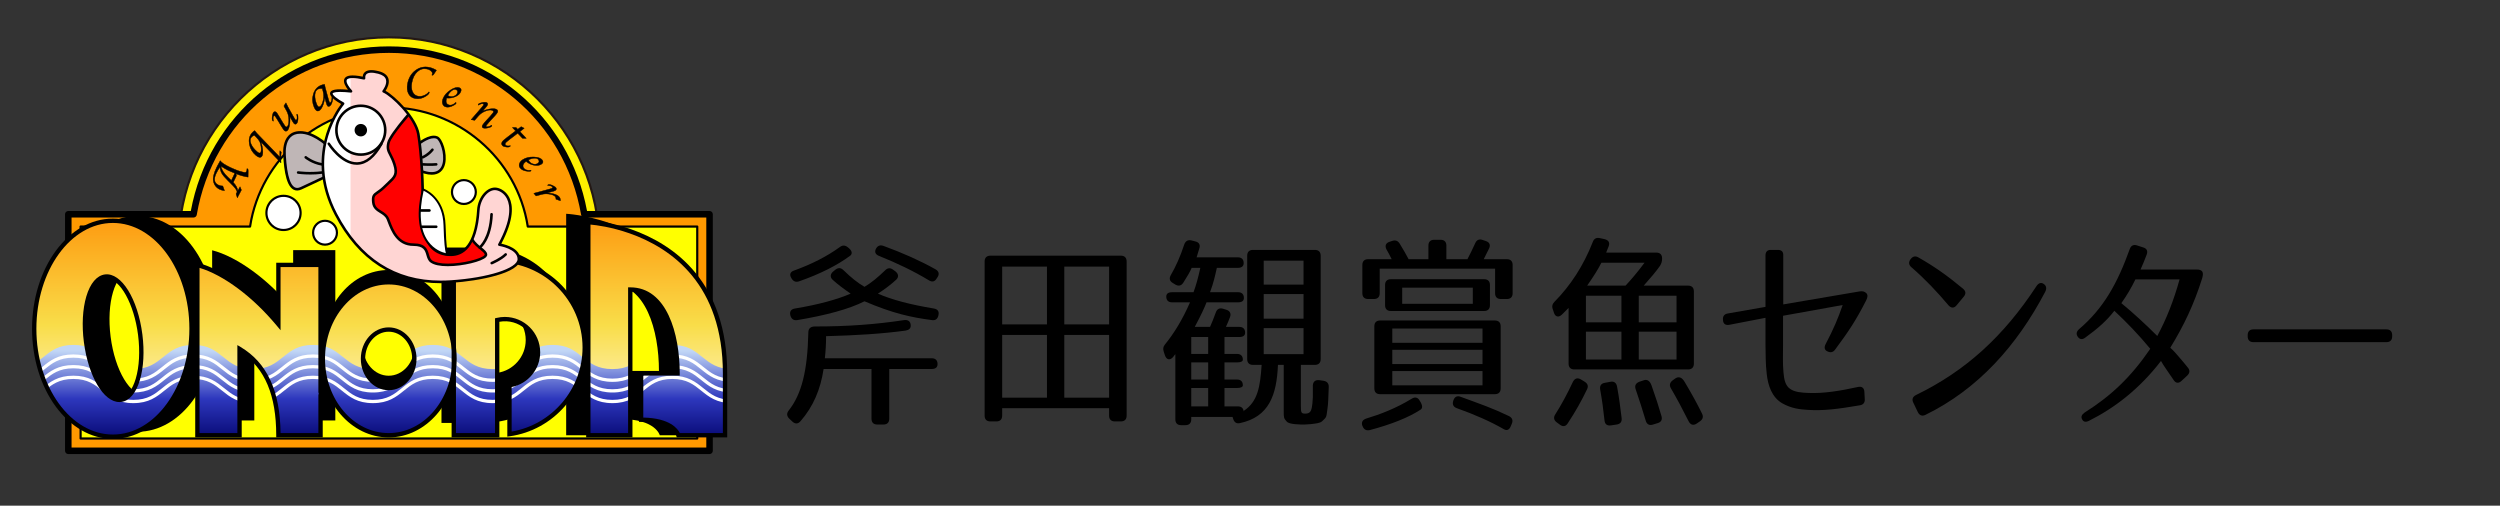 <?xml version="1.0" encoding="UTF-8"?>
<svg id="_レイヤー_2" data-name="レイヤー 2" xmlns="http://www.w3.org/2000/svg" xmlns:xlink="http://www.w3.org/1999/xlink" viewBox="0 0 1816.69 367.47">
  <rect x="0" y="0" width="1816.69" height="367.47" fill="#333333" stroke="none"/>
  <defs>
    <style>
      .cls-1 {
        clip-path: url(#clippath);
      }

      .cls-2, .cls-3, .cls-4, .cls-5, .cls-6, .cls-7, .cls-8, .cls-9, .cls-10, .cls-11, .cls-12, .cls-13, .cls-14, .cls-15 {
        stroke-width: 0px;
      }

      .cls-2, .cls-4 {
        fill: none;
      }

      .cls-3 {
        fill: url(#linear-gradient);
      }

      .cls-16 {
        clip-path: url(#clippath-1);
      }

      .cls-17 {
        clip-path: url(#clippath-2);
      }

      .cls-4 {
        clip-rule: evenodd;
      }

      .cls-5 {
        fill: #ffd5d3;
      }

      .cls-5, .cls-6 {
        fill-rule: evenodd;
      }

      .cls-6 {
        fill: red;
      }

      .cls-7 {
        fill: url(#linear-gradient-2);
      }

      .cls-18 {
        stroke: #000;
        stroke-linecap: round;
        stroke-linejoin: round;
        stroke-width: .3px;
      }

      .cls-9 {
        fill: #231815;
      }

      .cls-10 {
        fill: #bfb6b6;
      }

      .cls-11 {
        fill: #fff;
      }

      .cls-12 {
        fill: #ff0;
      }

      .cls-13 {
        fill: #fff100;
      }

      .cls-14 {
        fill: #f90;
      }

      .cls-15 {
        fill: #f0f;
      }
    </style>
    <clipPath id="clippath">
      <path class="cls-2" d="m82.03,160.44c-31.57,0-57.16,35.12-57.16,78.45s25.59,78.45,57.16,78.45,57.16-35.12,57.16-78.45-25.59-78.45-57.16-78.45Zm5.88,130.09c-10.88,1.39-22.25-17.53-25.41-42.26-3.15-24.73,3.11-45.9,13.98-47.29,10.88-1.39,22.25,17.53,25.41,42.26,3.15,24.73-3.11,45.9-13.98,47.28Zm145.31-4.87c0,.83-.1,1.33-.28,1.62v29.02h-30.64c0-36.29-12.69-53.46-28.23-62.74v62.74h-30.64v-123.7c8.77,2.23,19.43,7.57,30.64,15.93,9.29,6.93,18.94,15.96,28.23,27.09v-43.1h30.64v92.56c.09.2.19.39.28.59Zm49.21-80.52c-26.42,0-47.83,24.88-47.83,55.58s21.41,55.58,47.83,55.58,47.83-24.88,47.83-55.58-21.42-55.58-47.83-55.58Zm0,76.84c-10.31,0-18.66-9.52-18.66-21.25s8.35-21.25,18.66-21.25,18.66,9.52,18.66,21.25-8.35,21.25-18.66,21.25Zm142.45-29.4c0,32.09-23.78,58.55-54.67,62.9v-35.55c11.71-1.67,20.74-11.73,20.74-23.88,0-13.31-10.83-24.15-24.15-24.15-1.9,0-3.75.24-5.53.67v83.75h-31.54v-127.46h31.54v.13c35.13,0,63.6,28.47,63.6,63.6Zm101.97,18.79v44.94h-33.9s-2.89-11.29-27.07-11.29v-33.64h26.48c0-28.39-9.18-60.97-34.36-60.97v105.91h-30.49v-154.8s13.47.59,30.49,6.58c29.2,10.28,68.86,36.52,68.86,103.28Z"/>
    </clipPath>
    <linearGradient id="linear-gradient" x1="273.24" y1="145.46" x2="273.24" y2="326.81" gradientUnits="userSpaceOnUse">
      <stop offset="0" stop-color="#fe8f06"/>
      <stop offset=".5" stop-color="#f9dd49"/>
      <stop offset="1" stop-color="#fff"/>
    </linearGradient>
    <clipPath id="clippath-1">
      <path class="cls-2" d="m532.1,268.21v67.27H9.79v-67.27c21.78,0,21.78-17.58,43.55-17.58s21.78,17.58,43.55,17.58,21.76-17.58,43.52-17.58,21.77,17.58,43.54,17.58,21.76-17.58,43.52-17.58,21.76,17.58,43.51,17.58,21.76-17.58,43.52-17.58,21.76,17.58,43.52,17.58,21.76-17.58,43.52-17.58,21.76,17.58,43.52,17.58,21.76-17.58,43.52-17.58,21.76,17.58,43.51,17.58Z"/>
    </clipPath>
    <linearGradient id="linear-gradient-2" x1="270.95" y1="255.06" x2="270.95" y2="324.52" gradientUnits="userSpaceOnUse">
      <stop offset="0" stop-color="#c1d6f6"/>
      <stop offset=".5" stop-color="#2d37bd"/>
      <stop offset="1" stop-color="#006"/>
    </linearGradient>
    <clipPath id="clippath-2">
      <path class="cls-4" d="m278.76,66.35c6.31,2.63,23.13,18.92,25.23,31.01,2.1,12.09,3.68,37.32,3.15,54.67-.52,17.35,3.15,33.11,20.5,33.11s19.45-24.18,19.98-32.59c.52-8.41,6.83-16.3,13.14-15.24,6.31,1.05,18.4,10.51,2.1,40.48,0,0,14.19,2.1,14.19,10.51s-25.23,14.72-49.15,16.3c-23.92,1.58-59.66-2.63-83.84-48.89-24.18-46.26,5.26-80.42,5.26-80.42,0,0-22.68-11.99,5.78-8.94,0,0-14.19-14.72,9.46-9.46,0,0-1.58-7.36,10.51-4.2,12.09,3.15,3.68,13.67,3.68,13.67Z"/>
    </clipPath>
  </defs>
  <g id="logo">
    <g>
      <rect class="cls-2" width="1816.69" height="367.47"/>
      <g>
        <g>
          <path class="cls-13" d="m129.59,180.17c0-84.38,68.65-153.03,153.03-153.03s153.03,68.65,153.03,153.03H129.59Z"/>
          <path class="cls-9" d="m435.69,180.96H129.59c-.44,0-.79-.35-.79-.79,0-84.82,69-153.82,153.82-153.82s153.68,68.87,153.82,153.57c.02.08.04.16.04.25,0,.44-.35.79-.79.79Zm-305.31-1.58h304.48c-.42-83.59-68.55-151.46-152.24-151.46s-151.82,67.87-152.24,151.46Z"/>
        </g>
        <g>
          <path class="cls-14" d="m424.6,155.71c-11.62-67.92-70.74-119.63-141.98-119.63s-130.36,51.71-141.98,119.63H49.63v171.89h465.98v-171.89h-91.01Z"/>
          <path class="cls-8" d="m515.61,329.96H49.63c-1.31,0-2.37-1.06-2.37-2.37v-171.89c0-1.31,1.06-2.37,2.37-2.37h89.03c12.84-69.44,73.07-119.63,143.96-119.63s131.12,50.19,143.96,119.63h89.03c1.31,0,2.37,1.06,2.37,2.37v171.89c0,1.31-1.06,2.37-2.37,2.37Zm-463.61-4.73h461.25v-167.16h-88.64c-1.15,0-2.14-.83-2.33-1.97-11.66-68.18-70.4-117.67-139.65-117.67s-127.99,49.49-139.65,117.67c-.19,1.14-1.18,1.97-2.33,1.97H52v167.16Z"/>
        </g>
        <g>
          <path class="cls-12" d="m383.52,164.65c-7.5-48.95-49.89-86.56-100.89-86.56s-93.4,37.61-100.9,86.56H58.57v154.01h448.1v-154.01h-123.15Z"/>
          <path class="cls-8" d="m506.67,319.44H58.57c-.44,0-.79-.35-.79-.79v-154.01c0-.44.35-.79.79-.79h122.48c7.91-49.39,51.45-86.56,101.57-86.56s93.66,37.16,101.57,86.56h122.48c.43,0,.79.35.79.79v154.01c0,.43-.35.79-.79.79Zm-447.31-1.58h446.52v-152.43h-122.37c-.39,0-.72-.29-.78-.67-7.5-48.96-50.54-85.89-100.11-85.89s-92.62,36.92-100.12,85.89c-.06.38-.39.67-.78.67H59.36v152.43Z"/>
        </g>
      </g>
      <g>
        <path class="cls-8" d="m99.91,156.87c-31.57,0-57.16,35.11-57.16,78.44s25.59,78.45,57.16,78.45,57.16-35.12,57.16-78.45-25.59-78.44-57.16-78.44Zm5.88,130.07c-10.88,1.39-22.25-17.53-25.41-42.26-3.15-24.73,3.11-45.9,13.98-47.29,10.88-1.39,22.25,17.53,25.41,42.26,3.15,24.73-3.11,45.9-13.98,47.28Z"/>
        <path class="cls-8" d="m243.67,274.34v-92.56h-30.64v43.1c-9.29-11.13-18.94-20.16-28.23-27.09-11.21-8.36-21.87-13.7-30.64-15.93v123.7h30.64v-62.74c15.54,9.28,28.23,26.44,28.23,62.74h30.64v-29.02c.18-.29.28-.79.28-1.62-.09-.2-.19-.39-.28-.59Z"/>
        <path class="cls-8" d="m282.44,196.19c-26.42,0-47.83,24.88-47.83,55.58s21.41,55.58,47.83,55.58,47.83-24.88,47.83-55.58-21.42-55.58-47.83-55.58Zm0,76.84c-10.31,0-18.66-9.52-18.66-21.25s8.35-21.25,18.66-21.25,18.66,9.52,18.66,21.25-8.35,21.25-18.66,21.25Z"/>
        <path class="cls-8" d="m352.35,180.02v-.13h-31.54v127.46h31.54v-83.75c1.78-.42,3.63-.67,5.53-.67,13.32,0,24.15,10.84,24.15,24.15,0,12.16-9.04,22.22-20.74,23.88v35.55c30.89-4.36,54.67-30.81,54.67-62.9,0-35.13-28.47-63.6-63.6-63.6Z"/>
        <path class="cls-8" d="m443.12,162.19c-17.69-6.22-31.7-6.84-31.7-6.84v160.94h31.7v-110.12c26.18,0,35.72,33.88,35.72,63.39h-27.53v34.98c25.14,0,28.14,11.74,28.14,11.74h35.25v-46.72c0-69.41-41.23-96.69-71.59-107.38Z"/>
        <path class="cls-15" d="m143.16,192.51v49.94c.09.02.18.05.28.07v-49.92c-.09-.02-.19-.06-.28-.08Z"/>
        <g class="cls-1">
          <rect class="cls-3" x="10.68" y="145.46" width="525.12" height="181.35"/>
          <g class="cls-16">
            <rect class="cls-7" x="9.79" y="239.81" width="522.31" height="90.41"/>
            <path class="cls-11" d="m532.1,277.49c-11.3,0-17-4.6-22.51-9.05-5.43-4.39-10.55-8.53-21.01-8.53s-15.58,4.14-21.01,8.53c-5.51,4.45-11.21,9.05-22.51,9.05s-17-4.6-22.51-9.05c-5.43-4.39-10.55-8.53-21.01-8.53s-15.58,4.14-21.01,8.53c-5.51,4.45-11.21,9.05-22.51,9.05s-17-4.6-22.51-9.05c-5.43-4.39-10.55-8.53-21.01-8.53s-15.59,4.14-21.01,8.53c-5.51,4.45-11.21,9.05-22.51,9.05s-16.99-4.6-22.5-9.05c-5.43-4.39-10.55-8.53-21.01-8.53s-15.58,4.14-21.01,8.53c-5.51,4.45-11.21,9.05-22.51,9.05s-17-4.6-22.52-9.05c-5.43-4.39-10.56-8.53-21.02-8.53s-15.58,4.14-21.01,8.53c-5.51,4.45-11.21,9.05-22.51,9.05s-17.01-4.6-22.53-9.05c-5.43-4.39-10.56-8.53-21.03-8.53s-15.6,4.14-21.03,8.53c-5.51,4.45-11.22,9.05-22.53,9.05-.66,0-1.19-.53-1.19-1.19s.53-1.19,1.19-1.19c10.47,0,15.6-4.14,21.03-8.53,5.51-4.45,11.21-9.05,22.52-9.05s17.01,4.6,22.52,9.05c5.43,4.39,10.56,8.53,21.03,8.53s15.59-4.14,21.01-8.53c5.51-4.45,11.21-9.05,22.51-9.05s17,4.6,22.52,9.05c5.43,4.39,10.56,8.53,21.02,8.53s15.58-4.14,21.01-8.53c5.51-4.45,11.21-9.05,22.51-9.05s17,4.6,22.5,9.05c5.43,4.39,10.55,8.53,21.01,8.53s15.59-4.14,21.01-8.53c5.51-4.45,11.21-9.05,22.51-9.05s17,4.6,22.51,9.05c5.43,4.39,10.55,8.53,21.01,8.53s15.58-4.14,21.01-8.53c5.51-4.45,11.21-9.05,22.51-9.05s17,4.6,22.51,9.06c5.43,4.38,10.55,8.53,21.01,8.53s15.58-4.14,21.01-8.53c5.51-4.45,11.21-9.05,22.51-9.05s17,4.6,22.51,9.05c5.43,4.39,10.55,8.53,21.01,8.53.66,0,1.19.53,1.19,1.19s-.53,1.19-1.19,1.19Z"/>
            <path class="cls-11" d="m532.1,285.22c-11.3,0-17-4.6-22.51-9.05-5.43-4.39-10.55-8.53-21.01-8.53s-15.58,4.14-21.01,8.53c-5.51,4.45-11.21,9.05-22.51,9.05s-17-4.6-22.51-9.05c-5.43-4.39-10.55-8.53-21.01-8.53s-15.58,4.14-21.01,8.53c-5.51,4.45-11.21,9.05-22.51,9.05s-17-4.6-22.51-9.05c-5.43-4.39-10.55-8.53-21.01-8.53s-15.59,4.14-21.01,8.53c-5.51,4.45-11.21,9.05-22.51,9.05s-16.99-4.6-22.5-9.05c-5.43-4.39-10.55-8.53-21.01-8.53s-15.58,4.14-21.01,8.53c-5.51,4.45-11.21,9.05-22.51,9.05s-17-4.6-22.52-9.05c-5.43-4.39-10.56-8.53-21.02-8.53s-15.58,4.14-21.01,8.53c-5.51,4.45-11.21,9.05-22.51,9.05s-17.01-4.6-22.53-9.05c-5.43-4.39-10.56-8.53-21.03-8.53s-15.6,4.14-21.03,8.53c-5.51,4.45-11.22,9.05-22.53,9.05-.66,0-1.19-.53-1.19-1.19s.53-1.19,1.19-1.19c10.47,0,15.6-4.14,21.03-8.53,5.51-4.45,11.21-9.05,22.52-9.05s17.01,4.6,22.52,9.05c5.43,4.39,10.56,8.53,21.03,8.53s15.59-4.14,21.01-8.53c5.51-4.45,11.21-9.05,22.51-9.05s17,4.6,22.52,9.05c5.43,4.39,10.56,8.53,21.02,8.53s15.58-4.14,21.01-8.53c5.51-4.45,11.21-9.05,22.51-9.05s17,4.6,22.5,9.05c5.43,4.39,10.55,8.53,21.01,8.53s15.59-4.14,21.01-8.53c5.51-4.45,11.21-9.05,22.51-9.05s17,4.6,22.51,9.05c5.43,4.39,10.55,8.53,21.01,8.53s15.58-4.14,21.01-8.53c5.51-4.45,11.21-9.05,22.51-9.05s17,4.6,22.51,9.06c5.43,4.38,10.55,8.53,21.01,8.53s15.58-4.14,21.01-8.53c5.51-4.45,11.21-9.05,22.51-9.05s17,4.6,22.51,9.05c5.43,4.39,10.55,8.53,21.01,8.53.66,0,1.19.53,1.19,1.19s-.53,1.19-1.19,1.19Z"/>
            <path class="cls-11" d="m532.1,292.95c-11.3,0-17-4.6-22.51-9.05-5.43-4.39-10.55-8.53-21.01-8.53s-15.58,4.14-21.01,8.53c-5.51,4.45-11.21,9.05-22.51,9.05s-17-4.6-22.51-9.05c-5.43-4.39-10.55-8.53-21.01-8.53s-15.58,4.14-21.01,8.53c-5.51,4.45-11.21,9.05-22.51,9.05s-17-4.6-22.51-9.05c-5.43-4.39-10.55-8.53-21.01-8.53s-15.59,4.14-21.01,8.53c-5.51,4.45-11.21,9.05-22.51,9.05s-16.99-4.6-22.5-9.05c-5.43-4.39-10.55-8.53-21.01-8.53s-15.58,4.14-21.01,8.53c-5.51,4.45-11.21,9.05-22.51,9.05s-17-4.6-22.52-9.05c-5.43-4.39-10.56-8.53-21.02-8.53s-15.58,4.14-21.01,8.53c-5.51,4.45-11.21,9.05-22.51,9.05s-17.01-4.6-22.53-9.05c-5.43-4.39-10.56-8.53-21.03-8.53s-15.6,4.14-21.03,8.53c-5.51,4.45-11.22,9.05-22.53,9.05-.66,0-1.19-.53-1.19-1.19s.53-1.19,1.19-1.19c10.47,0,15.6-4.14,21.03-8.53,5.51-4.45,11.21-9.05,22.52-9.05s17.01,4.6,22.52,9.05c5.43,4.39,10.56,8.53,21.03,8.53s15.59-4.14,21.01-8.53c5.51-4.45,11.21-9.05,22.51-9.05s17,4.6,22.52,9.05c5.43,4.39,10.56,8.53,21.02,8.53s15.58-4.14,21.01-8.53c5.51-4.45,11.21-9.05,22.51-9.05s17,4.6,22.5,9.05c5.43,4.39,10.55,8.53,21.01,8.53s15.59-4.14,21.01-8.53c5.51-4.45,11.21-9.05,22.51-9.05s17,4.6,22.51,9.05c5.43,4.39,10.55,8.53,21.01,8.53s15.58-4.14,21.01-8.53c5.51-4.45,11.21-9.05,22.51-9.05s17,4.6,22.51,9.06c5.43,4.38,10.55,8.53,21.01,8.53s15.58-4.14,21.01-8.53c5.51-4.45,11.21-9.05,22.51-9.05s17,4.6,22.51,9.05c5.43,4.39,10.55,8.53,21.01,8.53.66,0,1.19.53,1.19,1.19s-.53,1.19-1.19,1.19Z"/>
          </g>
        </g>
        <g>
          <path class="cls-8" d="m82.03,318.92c-32.39,0-58.74-35.9-58.74-80.03s26.35-80.03,58.74-80.03,58.74,35.9,58.74,80.03-26.35,80.03-58.74,80.03Zm0-156.91c-30.65,0-55.59,34.49-55.59,76.88s24.94,76.88,55.59,76.88,55.59-34.49,55.59-76.88-24.94-76.88-55.59-76.88Zm4.75,130.16c-11.55,0-22.66-18.79-25.84-43.7-1.55-12.17-.92-23.91,1.78-33.04,2.83-9.57,7.65-15.25,13.57-16.01,11.89-1.52,23.87,17.75,27.17,43.62,1.55,12.17.92,23.91-1.78,33.04-2.83,9.57-7.65,15.25-13.57,16.01-.44.06-.89.08-1.33.08Zm-9.16-89.69c-.31,0-.62.02-.93.06-4.54.58-8.52,5.6-10.94,13.77-2.58,8.73-3.18,20-1.68,31.75,2.97,23.31,13.71,42.16,23.64,40.89,4.54-.58,8.52-5.6,10.94-13.77,2.58-8.73,3.18-20,1.68-31.75-2.88-22.58-13.07-40.95-22.71-40.95Z"/>
          <path class="cls-8" d="m234.52,317.87h-33.79v-1.58c0-28.93-8.21-48.56-25.08-59.87v61.45h-33.79v-127.31l1.96.5c9.41,2.39,20.19,7.99,31.2,16.19,8.94,6.67,17.58,14.75,25.71,24.08v-40.4h33.79l.28,94.72c0,.83-.09,1.46-.28,1.96v30.25Zm-30.65-3.15h27.49v-27.89l.23-.37s.02-.05.04-.47l-.27-.93v-90.98h-27.49v45.88l-2.79-3.34c-8.78-10.52-18.19-19.55-27.96-26.84-9.91-7.39-19.58-12.58-28.12-15.13v120.05h27.49v-63.94l2.39,1.42c19.19,11.46,28.68,31.92,28.99,62.52Z"/>
          <path class="cls-8" d="m282.44,317.87c-27.25,0-49.41-25.64-49.41-57.16s22.16-57.16,49.41-57.16,49.41,25.64,49.41,57.16-22.16,57.16-49.41,57.16Zm0-111.16c-25.51,0-46.26,24.23-46.26,54s20.75,54,46.26,54,46.25-24.23,46.25-54-20.75-54-46.25-54Zm0,76.84c-11.16,0-20.24-10.24-20.24-22.83s9.08-22.83,20.24-22.83,20.24,10.24,20.24,22.83-9.08,22.83-20.24,22.83Zm0-42.51c-9.42,0-17.08,8.83-17.08,19.68s7.66,19.68,17.08,19.68,17.08-8.83,17.08-19.68-7.66-19.68-17.08-19.68Z"/>
          <path class="cls-8" d="m361.29,317.87h-33.12v-130.61l34.7.15c35.21.84,63.6,29.75,63.6,65.16,0,32.25-24.09,59.96-56.02,64.46l-1.8.25v-38.73l1.36-.19c11.05-1.57,19.39-11.17,19.39-22.32,0-13.74-12.36-24.79-26.52-22.21v83.92l-1.58.13Zm-29.96-3.15h28.39v-83.42l1.21-.29c1.98-.47,3.96-.71,5.89-.71,14.19,0,25.73,11.54,25.73,25.73,0,12.25-8.83,22.86-20.74,25.21v32.38c29.49-5.05,51.51-30.98,51.51-61.06,0-34.2-27.82-62.02-62.02-62.02l-29.96-.13v124.31Z"/>
          <path class="cls-8" d="m528.44,317.87h-36.7l-.3-1.19c-.02-.08-3.11-10.11-25.54-10.11h-1.58v-36.8h26.47c-.32-26.43-8.65-56.44-31.2-57.77v105.86h-33.64v-158.02l1.64.07c.56.02,13.91.67,30.94,6.67,31.89,11.23,69.91,38.52,69.91,104.77v46.51Zm-34.41-3.15h31.26v-43.36c0-64.4-36.87-90.9-67.81-101.79-13.21-4.65-24.33-6.01-28.39-6.37v151.52h27.33v-105.91h1.58c26.52,0,35.94,33.69,35.94,62.55v1.58h-26.48v30.5c19.47.4,25.1,8.23,26.56,11.28Z"/>
        </g>
      </g>
      <g>
        <g>
          <path class="cls-10" d="m301.89,106.3s9.99-8.93,15.77-6.31c5.78,2.63,13.14,36.79-15.77,22.6v-16.29Z"/>
          <path class="cls-8" d="m313.72,126.98c-3.35,0-7.47-1.19-12.25-3.53-.33-.16-.53-.49-.53-.85v-16.29c0-.27.11-.53.31-.71.32-.29,7.93-7.03,14-7.03,1.02,0,1.96.19,2.79.57,3.58,1.63,7.08,12.28,5.47,19.69-1.14,5.26-4.62,8.15-9.8,8.15Zm-10.88-4.98c10.6,5.06,17.23,3.85,18.84-3.58,1.53-7.06-2.05-16.5-4.4-17.57-.58-.26-1.26-.4-2.01-.4-4.71,0-10.96,5.04-12.42,6.28v15.27Z"/>
        </g>
        <g>
          <path class="cls-10" d="m240.91,108.4s-10.51-11.04-21.03-12.09c-10.51-1.05-13.67,7.16-13.14,16.46.53,9.3,2.1,28.75,12.09,24.02,9.99-4.73,19.45-8.89,22.08-10.76,2.63-1.86,0-17.63,0-17.63Z"/>
          <path class="cls-8" d="m215.94,138.46h0c-7.79,0-9.52-14.63-10.14-25.64-.25-4.39.21-10.42,3.78-14.2,2.45-2.59,5.88-3.7,10.39-3.25,10.74,1.07,21.18,11.92,21.62,12.38.13.14.22.31.25.5.64,3.84,2.5,16.51-.39,18.56-1.99,1.41-7.47,3.95-14.4,7.18-2.49,1.16-5.13,2.39-7.82,3.66-1.15.55-2.26.82-3.3.82Zm2.19-41.3c-3.03,0-5.44.93-7.16,2.75-3.11,3.3-3.5,8.78-3.27,12.8.89,15.83,3.67,23.85,8.25,23.85h0c.76,0,1.6-.22,2.49-.64,2.69-1.27,5.34-2.51,7.83-3.66,6.58-3.06,12.25-5.7,14.11-7.01,1.27-.89.85-9.14-.34-16.41-1.48-1.49-10.97-10.67-20.23-11.6-.58-.06-1.14-.09-1.67-.09Z"/>
        </g>
        <g>
          <path class="cls-5" d="m278.76,66.35c6.31,2.63,23.13,18.92,25.23,31.01,2.1,12.09,3.68,37.32,3.15,54.67-.52,17.35,3.15,33.11,20.5,33.11s19.45-24.18,19.98-32.59c.52-8.41,6.83-16.3,13.14-15.24,6.31,1.05,18.4,10.51,2.1,40.48,0,0,14.19,2.1,14.19,10.51s-25.23,14.72-49.15,16.3c-23.92,1.58-59.66-2.63-83.84-48.89-24.18-46.26,5.26-80.42,5.26-80.42,0,0-22.68-11.99,5.78-8.94,0,0-14.19-14.72,9.46-9.46,0,0-1.58-7.36,10.51-4.2,12.09,3.15,3.68,13.67,3.68,13.67Z"/>
          <g class="cls-17">
            <rect class="cls-11" x="222.38" y="49.27" width="32.33" height="128.69"/>
            <g>
              <path class="cls-6" d="m305.56,73.31s-21.68,23.65-23.26,30.36,1.58,7.1,4.34,15.77-.79,9.86-7.1,16.16c-6.31,6.31-9.07,4.34-8.28,11.43s8.28,6.31,10.64,12.22c2.37,5.91,5.91,18.53,18.53,18.53s8.43,9.03,13.01,12.22c8.87,6.18,40.07-.5,39.67-5.03-.39-4.53-13.92-7.02-12.86-22.96.65-9.87-34.69-88.7-34.69-88.7Z"/>
              <path class="cls-8" d="m325.44,193.45h0c-5.77,0-9.99-.9-12.53-2.67-1.88-1.31-2.47-3.37-3.05-5.37-.99-3.43-1.93-6.68-9.42-6.68-12.14,0-16.27-10.9-18.74-17.41-.23-.62-.45-1.19-.66-1.72-.95-2.38-2.85-3.55-4.86-4.79-2.51-1.56-5.36-3.32-5.85-7.67-.56-5.06.67-6.14,3.52-8.1,1.32-.91,2.97-2.04,5.03-4.1,1.01-1.01,1.96-1.9,2.82-2.7,4.37-4.09,6.18-5.79,4.05-12.51-1-3.12-2.05-5.17-2.9-6.81-1.53-2.95-2.53-4.9-1.46-9.47,1.62-6.86,22.59-29.8,23.48-30.78l.97-1.06.59,1.31c1.45,3.23,35.43,79.17,34.78,89.15-.67,10.13,4.78,14.52,8.76,17.73,2.2,1.77,3.94,3.17,4.1,5.08.06.64-.2,1.26-.75,1.86-3.04,3.32-17.11,6.7-27.88,6.7Zm-20.15-118.44c-6.56,7.25-20.88,23.83-22.06,28.87-.91,3.89-.18,5.32,1.3,8.17.88,1.7,1.98,3.82,3.02,7.1,2.5,7.86,0,10.2-4.56,14.46-.84.79-1.77,1.66-2.77,2.66-2.18,2.18-3.98,3.42-5.29,4.33-2.5,1.72-3.18,2.19-2.71,6.33.38,3.44,2.5,4.75,4.96,6.27,2.08,1.29,4.44,2.75,5.62,5.7.21.53.44,1.12.68,1.75,2.45,6.45,6.14,16.19,16.98,16.19,8.91,0,10.2,4.46,11.24,8.05.53,1.84.99,3.42,2.32,4.34,2.18,1.52,6.14,2.33,11.45,2.33h0c10.77,0,24.05-3.43,26.49-6.08.22-.24.26-.39.26-.42-.1-1.11-1.63-2.35-3.4-3.78-4.06-3.27-10.19-8.21-9.46-19.32.5-7.5-21.7-59.37-34.02-86.94Z"/>
            </g>
          </g>
          <path class="cls-8" d="m320.16,205.8c-33.83,0-59.71-16.71-76.93-49.66-22.02-42.14.25-74.78,4.66-80.57-2.95-1.65-8.71-5.29-8.01-8.13.58-2.34,4.51-3,12.97-2.27-1.6-2.05-3.67-5.37-2.63-7.79,1.16-2.73,5.52-3.28,13.35-1.68.06-.81.29-1.85,1.03-2.76,1.75-2.17,5.36-2.58,10.72-1.18,3.74.98,6.06,2.75,6.9,5.27,1.14,3.44-.9,7.23-2.04,8.96,6.89,3.77,22.67,19.28,24.75,31.21,2.19,12.58,3.67,38.22,3.17,54.86-.4,13.31,1.79,22.24,6.69,27.3,3.12,3.21,7.44,4.84,12.86,4.84,11.16,0,17.74-10.96,19.03-31.7.58-9.24,7.43-17.26,14.24-16.12,2.98.5,6.97,2.68,9.24,7.33,2.6,5.33,3.65,15.43-5.85,33.38,3.67.77,13.69,3.59,13.69,11.2,0,10.23-29.92,15.91-50.03,17.24-2.67.18-5.3.26-7.81.26Zm-72.85-139.01c-5.26,0-5.59,1.06-5.6,1.11-.27,1.08,3.49,4.14,8.05,6.55.25.13.43.38.49.66.05.28-.02.57-.21.79-.29.34-28.72,34.25-5.14,79.37,16.87,32.28,42.19,48.64,75.26,48.64,2.47,0,5.05-.09,7.68-.26,26.61-1.75,48.26-8.64,48.26-15.35,0-7.5-13.25-9.56-13.39-9.58-.3-.05-.57-.24-.71-.51-.14-.28-.13-.6.02-.87,9.77-17.96,8.89-27.75,6.42-32.79-1.95-4-5.33-5.88-7.85-6.3-5.63-.95-11.54,6.34-12.04,14.37-1.72,27.67-12.33,33.48-20.92,33.48-5.95,0-10.73-1.82-14.22-5.42-5.28-5.44-7.64-14.82-7.23-28.67.5-16.54-.97-41.99-3.14-54.48-2.09-12.01-18.77-27.85-24.66-30.3-.27-.11-.48-.35-.55-.64-.07-.29,0-.59.18-.83.04-.05,3.59-4.56,2.4-8.13-.62-1.87-2.5-3.22-5.58-4.03-4.46-1.17-7.54-.97-8.76.53-.88,1.07-.59,2.55-.59,2.57.06.31-.04.64-.26.87-.23.22-.56.31-.87.25-3.32-.74-6.05-1.11-8.12-1.11-1.68,0-3.78.25-4.28,1.43-.77,1.81,1.94,5.6,3.83,7.57.28.29.34.71.17,1.07-.18.36-.56.56-.95.53-3.05-.33-5.64-.49-7.69-.49Z"/>
        </g>
        <g>
          <circle class="cls-11" cx="206.02" cy="154.72" r="12.42" transform="translate(-38.89 234.74) rotate(-55)"/>
          <path class="cls-8" d="m206.02,167.93c-7.28,0-13.21-5.92-13.21-13.21s5.92-13.21,13.21-13.21,13.21,5.92,13.21,13.21-5.92,13.21-13.21,13.21Zm0-24.84c-6.41,0-11.63,5.22-11.63,11.63s5.22,11.63,11.63,11.63,11.63-5.22,11.63-11.63-5.22-11.63-11.63-11.63Z"/>
        </g>
        <g>
          <circle class="cls-11" cx="236.18" cy="169.11" r="8.67"/>
          <path class="cls-8" d="m236.18,178.57c-5.22,0-9.46-4.24-9.46-9.46s4.24-9.46,9.46-9.46,9.46,4.24,9.46,9.46-4.24,9.46-9.46,9.46Zm0-17.35c-4.35,0-7.88,3.54-7.88,7.88s3.54,7.88,7.88,7.88,7.88-3.54,7.88-7.88-3.54-7.88-7.88-7.88Z"/>
        </g>
        <g>
          <circle class="cls-11" cx="337.1" cy="139.55" r="8.67"/>
          <path class="cls-8" d="m337.1,149.01c-5.22,0-9.46-4.24-9.46-9.46s4.24-9.46,9.46-9.46,9.46,4.24,9.46,9.46-4.24,9.46-9.46,9.46Zm0-17.35c-4.35,0-7.88,3.54-7.88,7.88s3.54,7.88,7.88,7.88,7.88-3.54,7.88-7.88-3.54-7.88-7.88-7.88Z"/>
        </g>
        <g>
          <circle class="cls-11" cx="262.2" cy="94.6" r="17.74"/>
          <path class="cls-8" d="m262.2,113.29c-10.3,0-18.69-8.38-18.69-18.69s8.38-18.69,18.69-18.69,18.69,8.38,18.69,18.69-8.38,18.69-18.69,18.69Zm0-35.48c-9.26,0-16.8,7.54-16.8,16.79s7.54,16.8,16.8,16.8,16.79-7.54,16.79-16.8-7.54-16.79-16.79-16.79Z"/>
        </g>
        <path class="cls-8" d="m266.73,94.6c0,2.5-2.03,4.53-4.53,4.53s-4.53-2.03-4.53-4.53,2.03-4.53,4.53-4.53,4.53,2.03,4.53,4.53Z"/>
        <g>
          <path class="cls-11" d="m307.31,137.61s15.15,5.11,15.73,26.04c.59,20.92,2.14,21.32,2.14,21.32,0,0-28.29-2.85-17.87-47.36Z"/>
          <path class="cls-8" d="m325.18,185.71s-.05,0-.07,0c-.37-.04-9.1-1.01-15.19-9.54-6.19-8.67-7.31-21.69-3.32-38.72.05-.2.18-.37.36-.48.18-.1.4-.12.59-.05.16.05,15.64,5.52,16.23,26.72.48,16.99,1.58,20.2,1.86,20.74.19.13.32.35.32.61,0,.41-.33.69-.75.74h-.02Zm-17.35-47.1c-3.65,16.17-2.55,28.5,3.26,36.67,4.37,6.14,10.32,8.13,12.89,8.72-.62-2.24-1.32-7.56-1.68-20.33-.5-17.69-11.43-23.72-14.47-25.06Z"/>
        </g>
        <path class="cls-8" d="m234,120.39c-.05,0-.1,0-.16-.01-7.27-1.21-12.08-5.16-12.28-5.33-.4-.33-.46-.93-.12-1.33.33-.4.93-.46,1.33-.12.04.04,4.64,3.8,11.38,4.92.52.09.86.57.78,1.09-.08.46-.48.79-.93.79Z"/>
        <path class="cls-8" d="m225.44,126.83c-5.06,0-8.69-.51-8.92-.54-.52-.07-.88-.55-.8-1.07.08-.52.56-.87,1.07-.8.08.01,8.26,1.15,17.09,0,.51-.08.99.3,1.06.82.07.52-.3.99-.82,1.06-3.09.4-6.08.54-8.68.54Z"/>
        <path class="cls-8" d="m307.14,115.26c-.38,0-.73-.22-.88-.59-.19-.49.04-1.03.52-1.23.04-.02,3.76-1.55,6.71-5.23.33-.41.92-.47,1.33-.15.41.33.47.92.15,1.33-3.27,4.09-7.32,5.74-7.48,5.81-.11.05-.23.07-.35.07Z"/>
        <path class="cls-8" d="m312.32,120.56c-2.87,0-5.11-.17-5.25-.18-.52-.04-.91-.5-.87-1.02.04-.52.51-.88,1.02-.87.05,0,5.12.39,9.7,0,.58-.04.98.35,1.02.86.04.52-.34.98-.86,1.02-1.62.14-3.27.18-4.76.18Z"/>
        <path class="cls-8" d="m312.07,153.89h-6.28c-.52,0-.95-.42-.95-.95s.42-.95.95-.95h6.28c.52,0,.95.42.95.95s-.42.95-.95.95Z"/>
        <path class="cls-8" d="m317,165.72h-10.31c-.52,0-.95-.42-.95-.95s.42-.95.95-.95h10.31c.52,0,.95.42.95.95s-.42.95-.95.95Z"/>
        <path class="cls-8" d="m348.57,180.84c-.29,0-.57-.13-.76-.38-.31-.42-.23-1.01.18-1.32.08-.06,7.52-5.89,8.27-23.47.02-.52.46-.95.99-.91.52.02.93.46.91.99-.8,18.57-8.69,24.65-9.03,24.9-.17.13-.37.19-.56.19Z"/>
        <path class="cls-8" d="m357.31,192.14c-.37,0-.72-.22-.87-.58-.2-.48.02-1.04.5-1.24.06-.03,6.47-2.73,9.85-6.1.37-.37.97-.37,1.34,0s.37.97,0,1.34c-3.64,3.64-10.18,6.4-10.45,6.51-.12.05-.24.07-.37.07Z"/>
        <path class="cls-8" d="m259.27,119.76c-11.72,0-20.77-14.19-21.15-14.8-.27-.44-.14-1.01.29-1.29.44-.27,1.01-.14,1.29.29.09.14,9.13,14.26,19.91,13.93,6.1-.16,11.74-4.83,16.78-13.88.25-.45.81-.61,1.27-.36.45.25.61.82.36,1.27-5.38,9.67-11.56,14.66-18.37,14.84-.13,0-.25,0-.38,0Z"/>
      </g>
      <g>
        <path class="cls-18" d="m161.9,135.19l1.22,3.36c-1.28-.13-2.43-.44-3.44-.93-2.52-1.21-4.07-3.22-4.63-6.02-.48-2.35.29-5.61,2.29-9.78.34-.71.65-1.32.94-1.84.81-1.43,1.23-2.17,1.25-2.21l.48-1c.88,1.34,3.22,2.92,7,4.74l.8.37,1.78.79c2.11,1.01,4.38,1.8,6.82,2.37.95.22,1.59.3,1.92.23.33-.06.61-.32.82-.77.23-.49.33-1.12.29-1.91.21.02.36.05.48.1.26.12.38.41.39.87l.03.84-.06,4.31c-2.95-.45-5.88-1.27-8.78-2.47l.29,1.48-2.31,4.82c1.96,2.02,3.08,4.05,3.36,6.06l1.58-2.9,1,2.39-2.96,5.62-.92-2.79.78-1.39c-.2-.89-.65-1.79-1.34-2.69-.7-.9-2.15-2.44-4.36-4.62l-1.06-1.04c-2.13-2.11-3.59-3.84-4.37-5.19-.78-1.35-1.22-2.89-1.32-4.62-1.02,1.36-1.92,2.87-2.72,4.54-2.03,4.24-1.53,7.09,1.51,8.55,1.04.5,2.12.74,3.25.71Zm8.75-9.31c-1.83-.71-3.3-1.34-4.4-1.86-.56-.27-1.01-.5-1.36-.69l-1.71-.96c-1.17-.66-2.05-1.21-2.62-1.65.32,2.46,2.07,5.2,5.25,8.21.92.87,1.45,1.37,1.59,1.5l.71.75,2.54-5.3Z"/>
        <path class="cls-18" d="m203.37,114.23c-.03-.38-.04-1.11-.03-2.17v-1.81c0-.07.02-.31.06-.72l.98,1.04c-.34,2.19-.4,4.78-.18,7.78l-14.57-15.12c.8,2.28,1.24,4.41,1.35,6.39.1,1.98-.16,3.35-.8,4.1-.9,1.07-2.31.8-4.22-.81-2.57-2.17-4.15-4.88-4.75-8.13s0-5.93,1.79-8.05c.68-.81,1.38-1.41,2.1-1.81.12.17.19.27.21.3l.59.72c.39.5.63.78.7.86l16.78,17.42Zm-18.52-15.96c-.82.24-1.58.77-2.27,1.59-.94,1.12-1,2.69-.16,4.71.84,2.02,2.34,3.94,4.5,5.76,1.15.97,1.96,1.15,2.42.54.51-.68.63-2.12.35-4.33-.19-1.51-.51-2.71-.95-3.59-.45-.89-1.27-1.96-2.47-3.21l-1.42-1.47Z"/>
        <path class="cls-18" d="m210.61,84.65c.22,2.31.14,4.47-.24,6.48-.38,2.01-.95,3.31-1.72,3.89-.84.63-1.71.36-2.6-.83-.33-.44-.83-1.21-1.48-2.3l-2.89-4.77c-.04-.07-.21-.35-.53-.83l-.59-.94c-.17-.28-.34-.52-.49-.73-.39-.52-.73-.68-1.01-.47-.64.49-.76,1.78-.35,3.87-.26-.01-.45-.1-.57-.25-.42-.56-.52-1.66-.28-3.29.24-1.64.63-2.66,1.18-3.08.7-.53,1.44-.28,2.22.75.18.24.38.54.59.89l.67,1.13.75,1.22,2.52,4.17c.43.71.9,1.4,1.41,2.08.47.62.92.77,1.35.45.95-.72,1.4-2.37,1.34-4.96-.06-2.58-.6-4.78-1.62-6.58l-1.98-3.54,1.5-2.3c.55,1.22,1.08,2.29,1.58,3.2l3.5,6.22c.22.37.4.69.55.94l.47.81c.3.5.51.84.66,1.03.29.39.54.5.74.35.72-.54.82-1.94.29-4.19.34-.03.56.03.67.17.24.32.35,1.23.33,2.74-.01,2.05-.44,3.39-1.29,4.03-.62.47-1.26.26-1.93-.63-.21-.28-.46-.67-.76-1.19l-.67-1.19c-.36-.64-.61-1.08-.74-1.31l-.58-1.04Z"/>
        <path class="cls-18" d="m236,70.88c-.28,2.4-.81,4.5-1.61,6.29-.8,1.79-1.68,2.9-2.66,3.32-1.34.57-2.49-.29-3.47-2.59-1.35-3.16-1.54-6.31-.58-9.45s2.78-5.28,5.44-6.42c1.01-.43,1.94-.67,2.76-.7.03.21.05.33.06.38l.18.9c.13.62.2.98.23,1.08l2,7.28.29,1.05c.29,1.04.51,1.73.65,2.06.19.45.41.62.65.51.82-.35,1.24-1.68,1.26-3.98.33.06.53.16.61.33.16.36.05,1.28-.32,2.74-.5,1.98-1.24,3.18-2.22,3.6-.71.3-1.29-.05-1.72-1.07-.13-.31-.28-.76-.45-1.34l-.39-1.31-.39-1.45-.33-1.22Zm-1.8-6.53c-1.12-.15-2.13-.03-3.03.36-1.37.58-2.14,1.96-2.31,4.13s.3,4.57,1.42,7.19c.57,1.35,1.24,1.86,1.99,1.54.87-.37,1.62-1.52,2.25-3.46.85-2.61.9-5.27.16-7.98l-.48-1.78Z"/>
        <path class="cls-18" d="m311.68,66.73c.22.17.3.37.26.6-.14.73-.95,1.58-2.43,2.55-2.51,1.64-5.13,2.21-7.86,1.7-2.2-.41-3.8-1.58-4.8-3.51-1-1.94-1.23-4.33-.71-7.18.75-4.08,2.61-7.27,5.57-9.57,2.96-2.3,6.26-3.12,9.89-2.45,1.85.34,3.7,1.07,5.54,2.18l-1.5,2.25-.43.66c-.35.52-.71.75-1.08.68-.07-.01-.18-.05-.32-.11.21-.32.33-.59.38-.81.14-.74-.21-1.47-1.05-2.2-.83-.73-1.87-1.2-3.11-1.43-2.55-.47-4.82.22-6.81,2.07-1.99,1.85-3.3,4.49-3.93,7.92-.49,2.65-.32,4.87.51,6.65.83,1.78,2.18,2.84,4.05,3.19,1.35.25,2.77.07,4.27-.55,1.5-.61,2.69-1.49,3.56-2.64Z"/>
        <path class="cls-18" d="m331.29,74.4c.18.28.22.54.12.78-.13.32-.67.75-1.61,1.29-2.52,1.4-4.6,1.76-6.25,1.1-1-.4-1.66-1.16-1.97-2.27-.31-1.11-.2-2.33.34-3.64.96-2.39,2.78-4.46,5.46-6.23,2.68-1.76,4.86-2.31,6.52-1.64,1.2.48,1.52,1.41.97,2.78-.62,1.54-1.92,2.76-3.92,3.66-2,.9-4.11,1.24-6.37,1-.81,2.59-.39,4.23,1.29,4.9,1.65.67,3.46.09,5.41-1.73Zm-5.87-5.06c.24.22.48.38.72.47,1.22.49,2.45.52,3.69.1,1.24-.43,2.07-1.18,2.5-2.25.49-1.23.15-2.07-1.02-2.55-.85-.34-1.83-.11-2.94.69-1.12.8-2.1,1.98-2.94,3.54Z"/>
        <path class="cls-18" d="m344.93,87.45l-2.54-.51.31-.36.82-.96.78-.9,5.17-5.98.59-.68c.45-.54.8-.98,1.05-1.34.41-.59.48-.99.2-1.18-.66-.46-1.91-.16-3.75.9-.08-.31-.07-.54.02-.67.38-.56,1.39-.98,3.01-1.28,1.62-.3,2.71-.25,3.26.13.75.52.77,1.29.06,2.31-.18.26-.44.59-.79,1l-.89,1.05-.77.87-.79.91c2.16-.92,4.23-1.48,6.19-1.69,1.96-.21,3.38-.02,4.24.58.84.59.83,1.51-.04,2.76-.26.38-.71.92-1.33,1.61l-4.32,4.69c-.87.94-1.51,1.71-1.93,2.31-.34.48-.38.81-.14.98.6.42,1.93.09,3.99-1,.11.28.12.5.02.65-.42.6-1.45,1.05-3.11,1.36-1.65.3-2.78.24-3.39-.18-.68-.47-.66-1.23.06-2.27.53-.76,1.35-1.75,2.47-2.97l2.8-3.04c.91-.99,1.59-1.81,2.03-2.45.51-.73.53-1.26.05-1.6-1.11-.77-2.8-.75-5.07.06-2.26.81-4.13,2.08-5.61,3.79l-2.67,3.1Z"/>
        <path class="cls-18" d="m376.23,96.79l-5.98,4.57c-1.07.82-1.84,1.45-2.32,1.89-.93.87-1.11,1.61-.55,2.2.6.64,1.78.78,3.54.41-.05.26-.13.45-.26.57-.46.43-1.37.57-2.73.41-1.36-.16-2.3-.51-2.81-1.06-1.03-1.1-.8-2.35.7-3.76.55-.52,1.51-1.29,2.86-2.32l5.98-4.57-2.29-2.43h2.7s1.16,1.24,1.16,1.24l2.48-1.87,2.21,1.14-3.12,2.4,4.62,4.92h-2.71s-3.5-3.73-3.5-3.73Z"/>
        <path class="cls-18" d="m385.94,123.68c-.02.33-.14.56-.35.7-.29.19-.98.23-2.06.12-2.86-.31-4.77-1.21-5.74-2.7-.59-.91-.69-1.91-.3-2.99.39-1.09,1.18-2.01,2.37-2.79,2.16-1.4,4.85-2.04,8.06-1.94,3.21.11,5.3.91,6.27,2.42.7,1.09.43,2.03-.81,2.84-1.4.9-3.17,1.15-5.32.73-2.15-.41-4.07-1.36-5.78-2.85-2.16,1.65-2.75,3.23-1.77,4.75.97,1.5,2.78,2.07,5.42,1.71Zm-1.88-7.52c.07.32.18.59.32.8.71,1.11,1.7,1.84,2.96,2.2,1.26.36,2.37.23,3.34-.39,1.11-.72,1.32-1.61.63-2.67-.5-.77-1.43-1.15-2.8-1.14-1.37,0-2.86.41-4.44,1.2Z"/>
        <path class="cls-18" d="m397.82,140.15c5.28.49,8.33,1.8,9.16,3.92.21.55.29,1.16.23,1.82l-3.24-1.15c.07-.39,0-.83-.18-1.33-.4-1.03-1.7-1.77-3.92-2.23-2.22-.46-4.32-.42-6.32.12l-4.01,1.09-1.64-1.9.49-.14,1.07-.29,1.07-.28,7.83-2.12.86-.23c.65-.17,1.17-.33,1.56-.48.64-.25.9-.54.77-.88-.3-.79-1.51-1.23-3.61-1.32.1-.32.26-.52.48-.59.66-.22,1.72,0,3.19.67,1.47.67,2.33,1.32,2.57,1.94.32.84-.1,1.49-1.28,1.95-.28.11-.68.23-1.18.37l-1.15.32-1.38.37-1.35.36Z"/>
      </g>
      <g>
        <path class="cls-8" d="m573.15,298.29c9.45-12,13.65-28.95,14.25-56.7,0-2.85,1.65-4.35,4.8-4.35,24,0,44.1-1.5,64.95-4.65,2.85-.3,4.5,1.05,4.65,3.75.15,2.25-1.2,3.45-3.75,3.9-17.85,2.4-35.85,3.45-57.75,4.05,0,5.55-.3,10.8-.9,16.05h77.7c2.7,0,4.2,1.5,4.2,4.2,0,2.4-1.5,3.6-4.2,3.6h-30.9v36.15c0,2.7-1.5,4.2-4.2,4.2h-4.5c-2.7,0-4.2-1.5-4.2-4.2v-36.15h-34.8c-2.25,14.85-7.5,27.3-16.8,37.95-1.8,2.1-3.9,2.1-5.85.3l-2.25-2.1c-1.95-1.95-2.1-3.9-.45-6Zm78-94.95c-3.75,3.45-8.1,6.75-13.2,10.05,10.35,4.5,23.55,7.95,40.65,10.8,2.85.45,4.05,2.25,3.3,4.95v.15c-.6,2.55-2.25,3.75-4.8,3.3-14.85-1.95-28.2-4.8-48.9-13.65-11.25,5.7-28.05,10.2-48.75,13.65-2.7.45-4.35-.75-5.1-3.3-.75-2.85.45-4.65,3.3-5.1,17.1-2.85,30.3-6.45,40.5-10.8-4.8-3.3-9.3-6.6-13.05-10.05-2.1-1.95-1.8-4.2.3-6l1.65-1.35c2.1-1.65,4.05-1.5,6,.45,5.4,5.25,10.2,9.15,15.15,12,4.8-2.85,9.6-6.75,15-12,1.95-1.95,3.9-1.95,6-.3l1.65,1.2c2.1,1.8,2.4,4.05.3,6Zm-33.3-17.55c-9.3,6.9-21.6,13.2-37.05,18.6-2.4.9-4.2.15-5.55-1.95l-.15-.3c-1.65-2.55-.9-4.65,1.95-5.55,12.75-4.65,23.55-10.05,33.3-17.1,1.95-1.5,3.9-1.35,5.85.3l.9.75c2.1,1.95,2.4,3.9.75,5.25Zm57.3,18c-11.4-6.9-23.4-12.6-36.45-17.85-2.7-1.05-3.45-3.15-1.95-5.55,1.2-1.95,3-2.55,5.4-1.65,13.95,5.1,26.7,10.8,37.65,16.95,2.4,1.35,3,3.45,1.5,5.7l-.6.9c-1.35,2.4-3.3,2.85-5.55,1.5Z"/>
        <path class="cls-8" d="m724.05,306.24h-4.35c-2.7,0-4.2-1.5-4.2-4.2v-112.05c0-2.7,1.5-4.2,4.2-4.2h94.8c2.7,0,4.2,1.5,4.2,4.2v112.05c0,2.7-1.5,4.2-4.2,4.2h-4.35c-2.7,0-4.2-1.5-4.2-4.2v-5.4h-77.7v5.4c0,2.7-1.5,4.2-4.2,4.2Zm36.75-112.5h-32.55v42h32.55v-42Zm-32.55,49.65v45.6h32.55v-45.6h-32.55Zm45.15-49.65v42h32.55v-42h-32.55Zm0,95.25h32.55v-45.6h-32.55v45.6Z"/>
        <path class="cls-8" d="m847.5,215.5c0-2.1,1.5-3.15,4.2-3.15h15.6c1.8-4.8,3.45-10.8,4.95-17.7h-6.3c-1.05,2.55-3,6-6,10.65-1.5,2.4-3.45,2.85-5.85,1.5l-1.95-1.2c-2.25-1.35-2.7-3.3-1.35-5.7,3.6-6.15,6.9-13.5,9.75-22.2.9-2.55,2.7-3.6,5.25-3l2.85.75c2.7.6,3.75,2.55,2.85,5.1-.6,1.95-1.2,4.2-1.95,6.45h30c2.7,0,4.2,1.5,4.2,4.2,0,2.25-1.5,3.45-4.2,3.45h-15.3c-1.2,5.4-2.4,10.95-4.95,17.7h20.4c2.7,0,4.2,1.5,4.2,4.2,0,2.1-1.5,3.15-4.2,3.15h-22.95c-1.35,3.6-4.05,9.45-8.55,17.85h11.1c1.2-2.7,2.7-6.3,4.2-10.5.9-2.55,2.7-3.45,5.25-2.7l2.4.75c2.55.75,3.6,2.7,2.7,5.25-.75,2.1-1.8,4.5-3,7.2h9.75c2.7,0,4.2,1.5,4.2,4.2,0,2.1-1.5,3.15-4.2,3.15h-10.8v12.3h9.15c2.7,0,4.2,1.5,4.2,4.2,0,1.2-1.5,1.95-4.2,1.95h-9.15v12.45h9.15c2.7,0,4.2,1.5,4.2,4.2,0,1.2-1.5,1.95-4.2,1.95h-9.15v13.35h9.75c2.7,0,4.2,1.5,4.2,4.2v-.9c10.35-6.75,12-17.85,13.05-33.45h-6.3c-2.7,0-4.2-1.5-4.2-4.2v-75.15c0-2.7,1.5-4.2,4.2-4.2h45c2.7,0,4.2,1.5,4.2,4.2v75.15c0,2.7-1.5,4.2-4.2,4.2h-10.2v29.85c0,5.1.3,5.7,3.75,5.55,3.3-.15,3.75-2.55,4.2-4.35.3-1.2.6-4.05.75-7.5v-8.55c.15-2.85,1.8-4.2,4.65-3.9l3.15.45c2.55.45,3.9,1.95,3.75,4.65-.3,7.8-.3,11.85-1.05,16.65-.75,5.4-.45,4.95-3.75,8.1-1.65,1.5-4.8,1.65-8.25,2.1-1.8.15-3.6.3-4.65.3-2.55,0-10.95,0-12.75-2.1-2.25-2.4-2.25-3-2.25-7.2v-34.05h-4.2c-.9,21.9-6.45,37.8-27.6,42.3-2.55.6-4.2-.6-4.95-3.15l-.45-1.35h-30v1.8c0,2.7-1.5,4.2-4.2,4.2h-3.15c-2.7,0-4.2-1.5-4.2-4.2v-47.4c-.45.6-1.05,1.2-1.65,2.1-2.25,2.55-4.65,2.1-5.85-1.05l-.9-2.7c-.75-2.25-.45-3.75.75-5.25,6.75-8.25,13.05-18.6,18.3-30.75h-13.05c-2.7,0-4.2-1.5-4.2-4.2Zm18.15,29.4v12.3h12.3v-12.3h-12.3Zm12.3,18.45h-12.3v12.45h12.3v-12.45Zm-12.3,31.95h12.3v-13.35h-12.3v13.35Zm52.65-88.5h28.95v-17.4h-28.95v17.4Zm0,6.9v17.85h28.95v-17.85h-28.95Zm0,24.75v18.9h28.95v-18.9h-28.95Z"/>
        <path class="cls-8" d="m1032.3,297.69c-8.7,5.7-21.15,10.65-36.9,14.85-2.55.6-4.35-.45-5.25-2.85l-.15-.3c-.9-2.55.15-4.35,2.85-5.25,10.05-3,21.75-7.5,33-14.4,2.4-1.5,4.5-1.05,5.85,1.5l.9,1.5c1.2,2.4,1.05,4.05-.3,4.95Zm18.75-119.25v9.9h15.3c1.8-3.45,3.75-7.35,5.7-11.7,1.05-2.4,3-3.15,5.4-2.25l2.25.75c2.7.9,3.6,2.85,2.4,5.4-1.05,2.25-2.4,4.95-3.9,7.8h16.8c2.7,0,4.2,1.5,4.2,4.2v20.55c0,2.7-1.5,4.2-4.2,4.2h-4.35c-2.7,0-4.2-1.5-4.2-4.2v-17.85h-83.85v17.85c0,2.7-1.5,4.2-4.2,4.2h-4.2c-2.7,0-4.2-1.5-4.2-4.2v-20.55c0-2.7,1.5-4.2,4.2-4.2h17.1c-1.2-2.55-2.55-4.95-3.75-7.05-1.35-2.55-.6-4.65,2.1-5.55l1.8-.6c2.4-.9,4.35-.3,5.7,1.95,2.7,4.35,4.8,8.1,6.45,11.25h14.4v-9.9c0-2.7,1.5-4.2,4.2-4.2h4.65c2.7,0,4.2,1.5,4.2,4.2Zm39.45,58.65v45.15c0,2.7-1.5,4.2-4.2,4.2h-83.4c-2.7,0-4.2-1.5-4.2-4.2v-45.15c0-2.7,1.5-4.2,4.2-4.2h83.4c2.7,0,4.2,1.5,4.2,4.2Zm-7.8-30v14.7c0,2.7-1.5,4.2-4.2,4.2h-67.8c-2.7,0-4.2-1.5-4.2-4.2v-14.7c0-2.7,1.5-4.2,4.2-4.2h67.8c2.7,0,4.2,1.5,4.2,4.2Zm-70.95,42h65.55v-10.35h-65.55v10.35Zm0,5.1v10.35h65.55v-10.35h-65.55Zm0,15.45v10.35h65.55v-10.35h-65.55Zm7.2-48.9h51.3v-11.7h-51.3v11.7Zm73.95,91.2c-9.9-5.7-21.15-10.65-34.2-15.3-2.55-.9-3.45-2.7-2.7-5.25l.15-.45c.9-2.7,2.85-3.6,5.4-2.55,14.7,5.4,22.8,8.1,34.95,13.95,2.4,1.2,3.15,3.15,2.1,5.55l-.75,1.8c-1.05,2.7-2.85,3.45-4.95,2.25Z"/>
        <path class="cls-8" d="m1134.9,228.7c-2.4,2.25-4.8,1.5-5.7-1.5l-.75-2.25c-.9-2.25-.45-4.05,1.2-5.7,11.55-11.7,21-26.1,27.75-43.35.9-2.55,2.7-3.45,5.25-2.85l3.45.75c2.85.75,3.9,2.55,2.85,5.25l-1.8,4.5h36.45c2.7,0,4.2,1.5,4.2,4.2v.15c0,2.1-.45,3.45-1.5,5.25-2.85,4.05-6.75,8.7-11.85,14.4h32.25c2.7,0,4.2,1.5,4.2,4.2v52.5c0,2.7-1.5,4.2-4.2,4.2h-82.65c-2.7,0-4.2-1.5-4.2-4.2v-40.5l-4.95,4.95Zm18.45,54c-3.9,8.25-8.55,16.5-14.1,24.9-1.5,2.4-3.6,2.7-5.85.9l-2.25-1.65c-2.1-1.65-2.4-3.6-.9-5.85,4.2-6.6,8.55-14.55,12.75-23.55,1.35-2.55,3.3-3.15,5.7-1.8l2.7,1.65c2.25,1.35,3,3.15,1.95,5.4Zm-.9-48.45h25.8v-19.35h-25.8v19.35Zm25.8,27v-20.25h-25.8v20.25h25.8Zm16.8-70.35h-31.35c-2.1,4.2-5.4,9.6-10.35,16.65h27.9c4.05-4.35,8.7-9.75,13.8-16.65Zm-19.95,90.15c1.5,7.95,2.4,15.45,3.3,22.8.3,2.7-.9,4.2-3.6,4.65l-4.05.6c-2.85.45-4.5-.75-4.8-3.6-.75-7.35-1.8-15-3.15-22.5-.45-2.7.75-4.35,3.3-4.8l4.05-.75c2.7-.6,4.5.75,4.95,3.6Zm25.05-.9c3,8.4,5.4,15.9,7.2,22.2.75,2.55-.15,4.35-2.7,5.1l-3.45,1.05c-2.55.9-4.5-.15-5.25-2.7-2.25-7.5-4.65-15.15-7.35-22.95-.9-2.55,0-4.35,2.55-5.4l3.15-1.05c2.55-1.05,4.65.3,5.85,3.75Zm18.15-45.9v-19.35h-27.45v19.35h27.45Zm-27.45,27h27.45v-20.25h-27.45v20.25Zm33.3,16.2c5.1,8.55,9.3,16.2,12.6,22.95,1.2,2.25.75,4.2-1.35,5.7l-2.4,1.65c-2.4,1.65-4.5,1.05-5.85-1.5-4.35-8.7-8.7-16.8-12.9-24-1.35-2.25-.9-4.2,1.2-5.85l2.1-1.5c2.4-1.5,4.65-.75,6.6,2.55Z"/>
        <path class="cls-8" d="m1356.14,212.95c1.2,1.2,1.2,2.85,0,5.25-7.65,15-12.75,22.5-22.5,35.7-1.5,2.1-3.3,2.55-5.55,1.5-2.25-.9-2.7-2.85-1.5-5.25,5.85-11.1,9-18.6,12.45-28.5l-43.35,7.8v21.3c0,6.75-.3,13.5.3,19.65.45,5.7,1.5,9.9,4.8,12.15,3.3,2.4,8.4,2.85,13.65,3,10.65.45,22.8-1.5,35.7-4.35,2.7-.6,4.5.6,4.65,3.45l.3,5.55c.15,2.4-1.2,4.05-3.75,4.35-15.75,2.7-26.55,4.05-37.5,3.3-5.85-.3-12.15-1.05-18.75-4.8-7.5-4.35-10.35-12.9-11.25-21.3-.9-7.35-.75-14.1-.9-21v-19.8l-26.4,5.1c-2.7.45-4.35-.75-4.5-3.45v-.15c-.3-2.55.9-4.2,3.45-4.65l27.45-4.8v-37.5c0-2.55,1.5-4.05,4.05-3.9h4.95c2.7,0,4.05,1.35,3.9,4.05v35.55l55.5-9.45c2.1-.3,3.45,0,4.8,1.2Z"/>
        <path class="cls-8" d="m1393.95,187c11.7,6.6,21.75,13.8,32.55,22.8,2.1,1.8,2.25,3.75.45,5.85l-5.1,6.15c-1.8,2.25-3.9,2.25-5.85.15-8.25-9.75-16.8-18.9-26.85-27.6-2.1-1.65-2.4-3.75-.9-5.85l.15-.15c1.5-2.1,3.45-2.55,5.55-1.35Zm-1.65,100.05c36.15-17.55,63.6-42.6,87.6-79.2,1.5-2.25,3.45-2.85,5.25-1.5,1.95,1.35,2.25,3.3,1.05,5.7-20.55,39.15-48.9,70.8-87,89.4-2.4,1.2-4.35.45-5.55-1.95l-3.3-6.9c-1.2-2.4-.45-4.35,1.95-5.55Z"/>
        <path class="cls-8" d="m1600.34,197.35c.6,1.05.6,2.4,0,4.65-6.15,19.5-13.35,34.5-23.25,50.7,2.25,1.95,4.35,4.35,6.75,7.2,1.95,2.1,3.75,4.5,6,7.2,1.65,1.95,1.5,3.9-.3,5.7l-4.35,4.05c-2.1,1.95-4.2,1.65-5.7-.75-4.2-6.3-7.2-10.2-9.15-13.8-15.45,20.1-33.45,34.05-52.35,43.5-2.4,1.2-4.05.75-4.95-1.05-1.05-1.8-.3-3.45,1.8-4.95,19.05-12,33.75-25.8,47.7-46.35-8.55-10.35-17.1-19.2-26.1-27.6-5.25,6.9-12.15,13.05-21.15,19.5-2.1,1.65-4.05,1.35-5.4-.6-1.35-1.95-1.05-3.75.9-5.55,17.85-15.15,27.9-33.3,36.9-58.35.9-2.4,2.7-3.3,5.1-2.55l4.65,1.5c2.55.75,3.45,2.55,2.55,5.1-1.5,3.9-2.85,7.35-4.5,10.95h40.65c2.25,0,3.45.45,4.2,1.5Zm-58.8,22.95c8.25,6.75,17.7,15.45,26.1,23.85,6.75-12.45,12-25.95,16.2-41.1h-32.1c-3.15,6.45-6,11.25-10.2,17.25Z"/>
        <path class="cls-8" d="m1738.34,243.54v.9c0,2.7-1.5,4.2-4.2,4.2h-96.6c-2.7,0-4.2-1.5-4.2-4.2v-.9c0-2.7,1.5-4.2,4.2-4.2h96.6c2.7,0,4.2,1.5,4.2,4.2Z"/>
      </g>
    </g>
  </g>
</svg>
